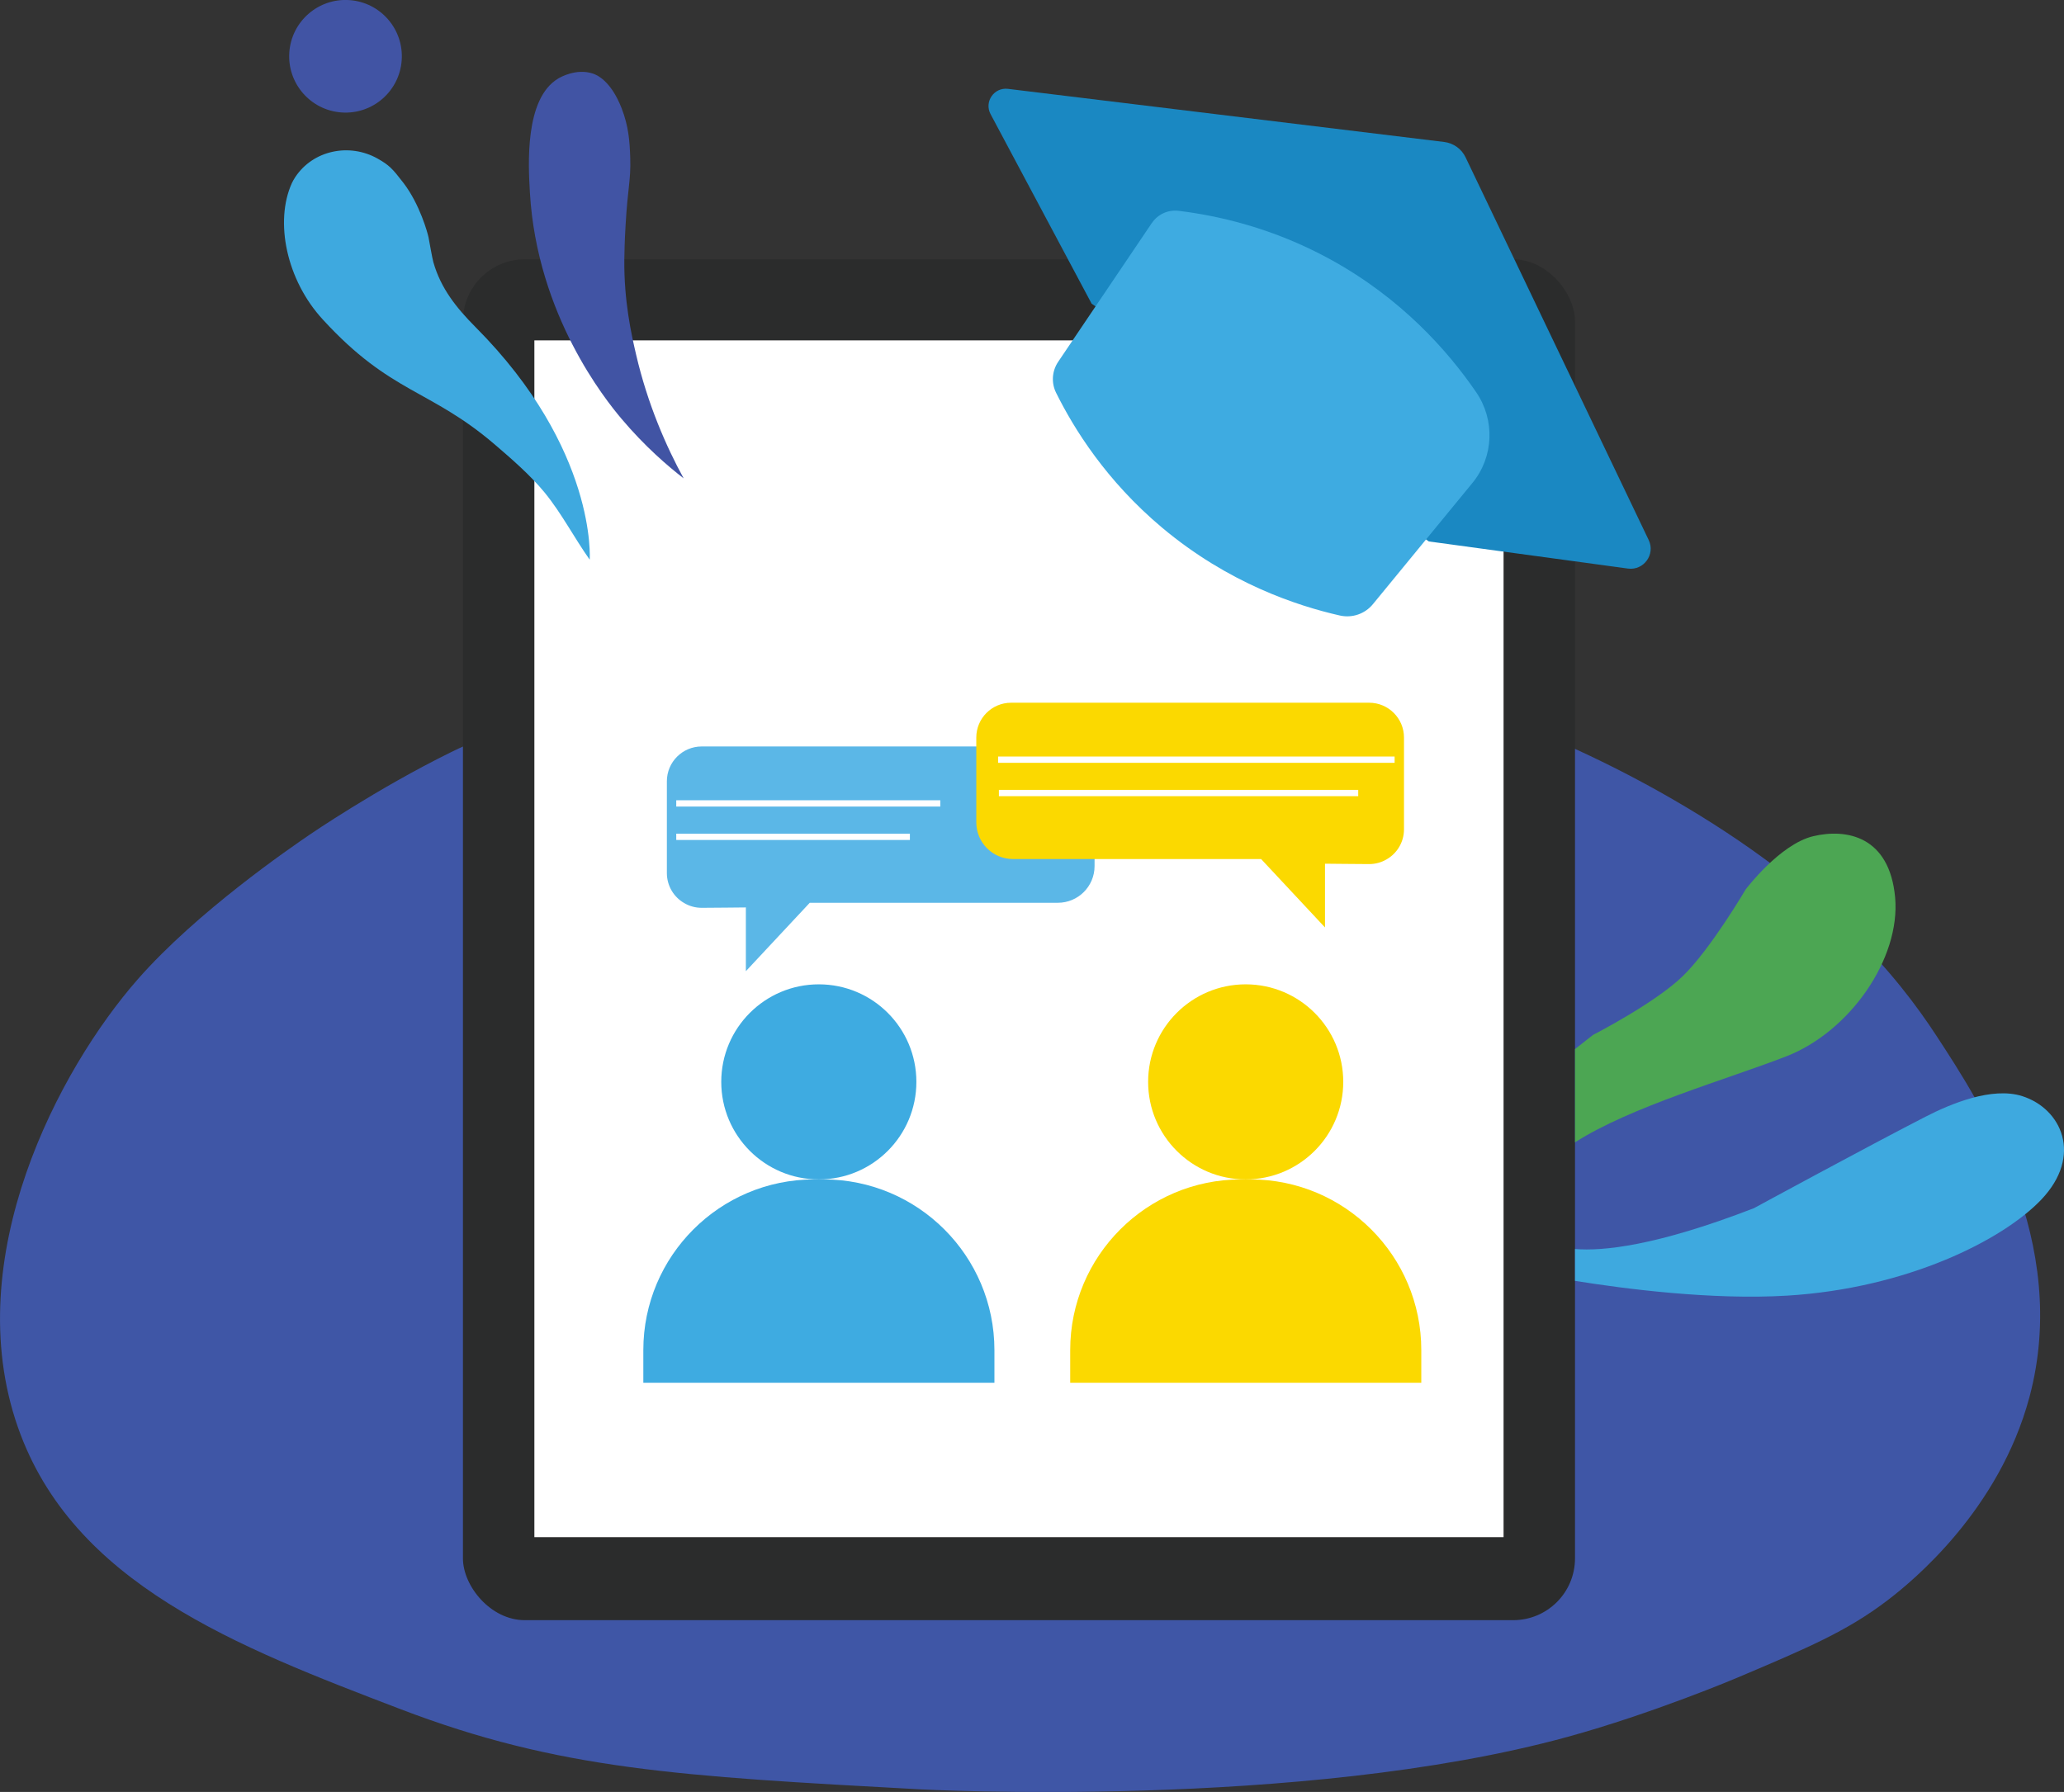 <?xml version="1.0" encoding="UTF-8"?>
<svg id="Layer_2" data-name="Layer 2" xmlns="http://www.w3.org/2000/svg" viewBox="0 0 327.92 284.76">
  <rect x="0" y="0" width="327.92" height="284.76" fill="#333333" stroke="none"/>
  <defs>
    <style>
      .cls-1 {
        fill: #fff;
      }

      .cls-2 {
        fill: #3f56a6;
      }

      .cls-3 {
        fill: none;
        stroke: #fff;
        stroke-miterlimit: 10;
      }

      .cls-4 {
        fill: #4ca653;
      }

      .cls-5 {
        fill: #3eabe1;
      }

      .cls-6 {
        fill: #2b2c2c;
      }

      .cls-7 {
        fill: #1a88c2;
      }

      .cls-8 {
        fill: #5bb7e7;
      }

      .cls-9 {
        fill: #3ea9df;
      }

      .cls-10 {
        fill: #fbd900;
      }

      .cls-11 {
        fill: #4154a4;
      }
    </style>
  </defs>
  <g id="Layer_1-2" data-name="Layer 1">
    <g>
      <path class="cls-2" d="M21.91,155.59c-12.56,14.31-28.44,44.29-19.09,71.14,8.69,24.94,34.87,34.95,60.76,44.85,25.23,9.65,44.34,10.68,82.56,12.76,0,0,60.6,3.29,102.89-8.33,13.58-3.73,26.89-9.37,26.89-9.37,11.34-4.8,17.51-7.42,23.94-12.32,4.08-3.1,17.74-14.35,22.56-32.27,6.63-24.7-7.68-46.62-14.75-57.43-6.1-9.35-17.5-23.51-41.99-37.65-79.24-45.75-170.47-19.02-193.99-7.46-11.8,5.8-22.5,13.13-22.5,13.13-3.1,2.12-17.87,12.23-27.29,22.96Z"/>
      <rect class="cls-6" x="73.55" y="41.21" width="176.68" height="216.25" rx="9.82" ry="9.82"/>
      <rect class="cls-1" x="84.9" y="54.09" width="153.98" height="190.18"/>
      <g>
        <circle class="cls-5" cx="130.09" cy="171.92" r="15.5"/>
        <path class="cls-5" d="M129.33,187.42h1.53c14.97,0,27.13,12.15,27.13,27.13v5.18h-55.78v-5.18c0-14.97,12.15-27.13,27.13-27.13Z"/>
        <circle class="cls-10" cx="197.91" cy="171.92" r="15.5"/>
        <path class="cls-10" d="M197.15,187.42h1.53c14.97,0,27.13,12.15,27.13,27.13v5.18h-55.78v-5.18c0-14.97,12.15-27.13,27.13-27.13Z"/>
        <path class="cls-8" d="M173.9,124.15v13.48c0,3.22-2.61,5.83-5.83,5.83h-39.42l-10.15,10.87v-10.13l-3.05,.03-3.92,.03c-1.02,.01-1.98-.26-2.8-.74-1.66-.94-2.78-2.73-2.78-4.79v-14.58c0-3.05,2.48-5.53,5.53-5.53h56.89c3.06,0,5.53,2.48,5.53,5.53Z"/>
        <line class="cls-3" x1="107.44" y1="127.67" x2="149.39" y2="127.67"/>
        <line class="cls-3" x1="107.44" y1="132.98" x2="144.56" y2="132.98"/>
        <path class="cls-10" d="M155.11,117.2v13.48c0,3.22,2.61,5.83,5.83,5.83h39.42s10.15,10.87,10.15,10.87v-10.13s3.05,.03,3.05,.03l3.92,.03c1.02,.01,1.98-.26,2.8-.74,1.66-.94,2.78-2.73,2.78-4.79v-14.58c0-3.05-2.48-5.53-5.53-5.53h-56.89c-3.06,0-5.53,2.48-5.53,5.53Z"/>
        <line class="cls-3" x1="221.57" y1="120.72" x2="158.58" y2="120.72"/>
        <line class="cls-3" x1="215.79" y1="126.02" x2="158.7" y2="126.02"/>
      </g>
      <path class="cls-9" d="M93.69,88.92s1.22-17.49-18.14-36.94c-3.05-3.07-5.52-6.16-6.7-10.32-.19-.68-.62-3.2-.77-3.96-.12-.6-1.37-5.25-4.01-8.67-1.72-2.24-2.24-2.79-4.1-3.84-4.47-2.51-10.25-1.32-13.07,2.97-.22,.33-.39,.65-.53,.94-2.76,6.1-.88,15.4,4.94,21.7,10.79,11.77,16.98,11,27.27,19.81,2.43,2.08,5.66,4.86,7.94,7.65,2.66,3.24,4.74,7.25,7.15,10.65Z"/>
      <path class="cls-11" d="M108.61,76.01c-2.76-5.06-5.71-11.74-7.56-19.71-.73-3.14-1.93-8.47-1.86-15.09,.01-1.07,.06-3.08,.2-5.41,.35-6.15,.85-7.06,.74-10.7-.08-2.66-.26-5.03-1.37-7.9-1.74-4.46-4.01-5.32-4.57-5.51-2.62-.87-5.18,.59-5.49,.78-5.37,3.18-4.77,13.74-4.51,18.14,1.14,19.49,12.07,32.99,14.52,35.9,3.78,4.49,7.46,7.61,9.91,9.51Z"/>
      <circle class="cls-11" cx="54.89" cy="8.95" r="8.95" transform="translate(42.07 63.06) rotate(-85.93)"/>
      <path class="cls-7" d="M232.85,25.01l29.09,60.81c1.09,2.28-.79,4.87-3.3,4.53l-31.63-4.31-53.58-37.79-16.05-30.11c-1.05-1.96,.55-4.29,2.76-4.02l69.3,8.44c1.48,.18,2.77,1.1,3.41,2.45Z"/>
      <path class="cls-5" d="M182.99,35.45l-14.87,22.04c-.99,1.47-1.12,3.35-.33,4.93,2.82,5.69,7.95,13.97,16.84,21.43,10.52,8.83,21.45,12.42,28.24,13.96,1.95,.44,3.98-.25,5.25-1.8,5.27-6.42,10.54-12.84,15.81-19.26,3.4-4.14,3.62-10.02,.59-14.44-4.52-6.59-11.89-14.92-23.19-21.11-9.21-5.04-17.92-6.95-24.1-7.7-1.66-.2-3.3,.56-4.23,1.95Z"/>
      <path class="cls-9" d="M324.33,190.61c-6.1,6.43-21.3,14.12-40.42,15.28-11.88,.72-25.8-1.08-33.68-2.35v-5.06c4.4,.36,12.89-.47,28.43-6.49,0,0,18.13-9.85,27.23-14.52,3.96-2.04,10.59-4.83,15.41-3.28,6.22,1.99,9.65,9.44,3.03,16.42Z"/>
      <path class="cls-4" d="M283.78,167.87c-9.37,3.64-24.72,7.99-33.55,13.66v-14.82l2.86-2.25s9.85-5.05,14.27-9.35c4.42-4.29,9.98-13.77,9.98-13.77,0,0,5.43-7.2,10.74-8.46,5.3-1.26,12.12,0,13.01,9.73,.88,9.72-7.2,21.34-17.31,25.26Z"/>
    </g>
  </g>
</svg>